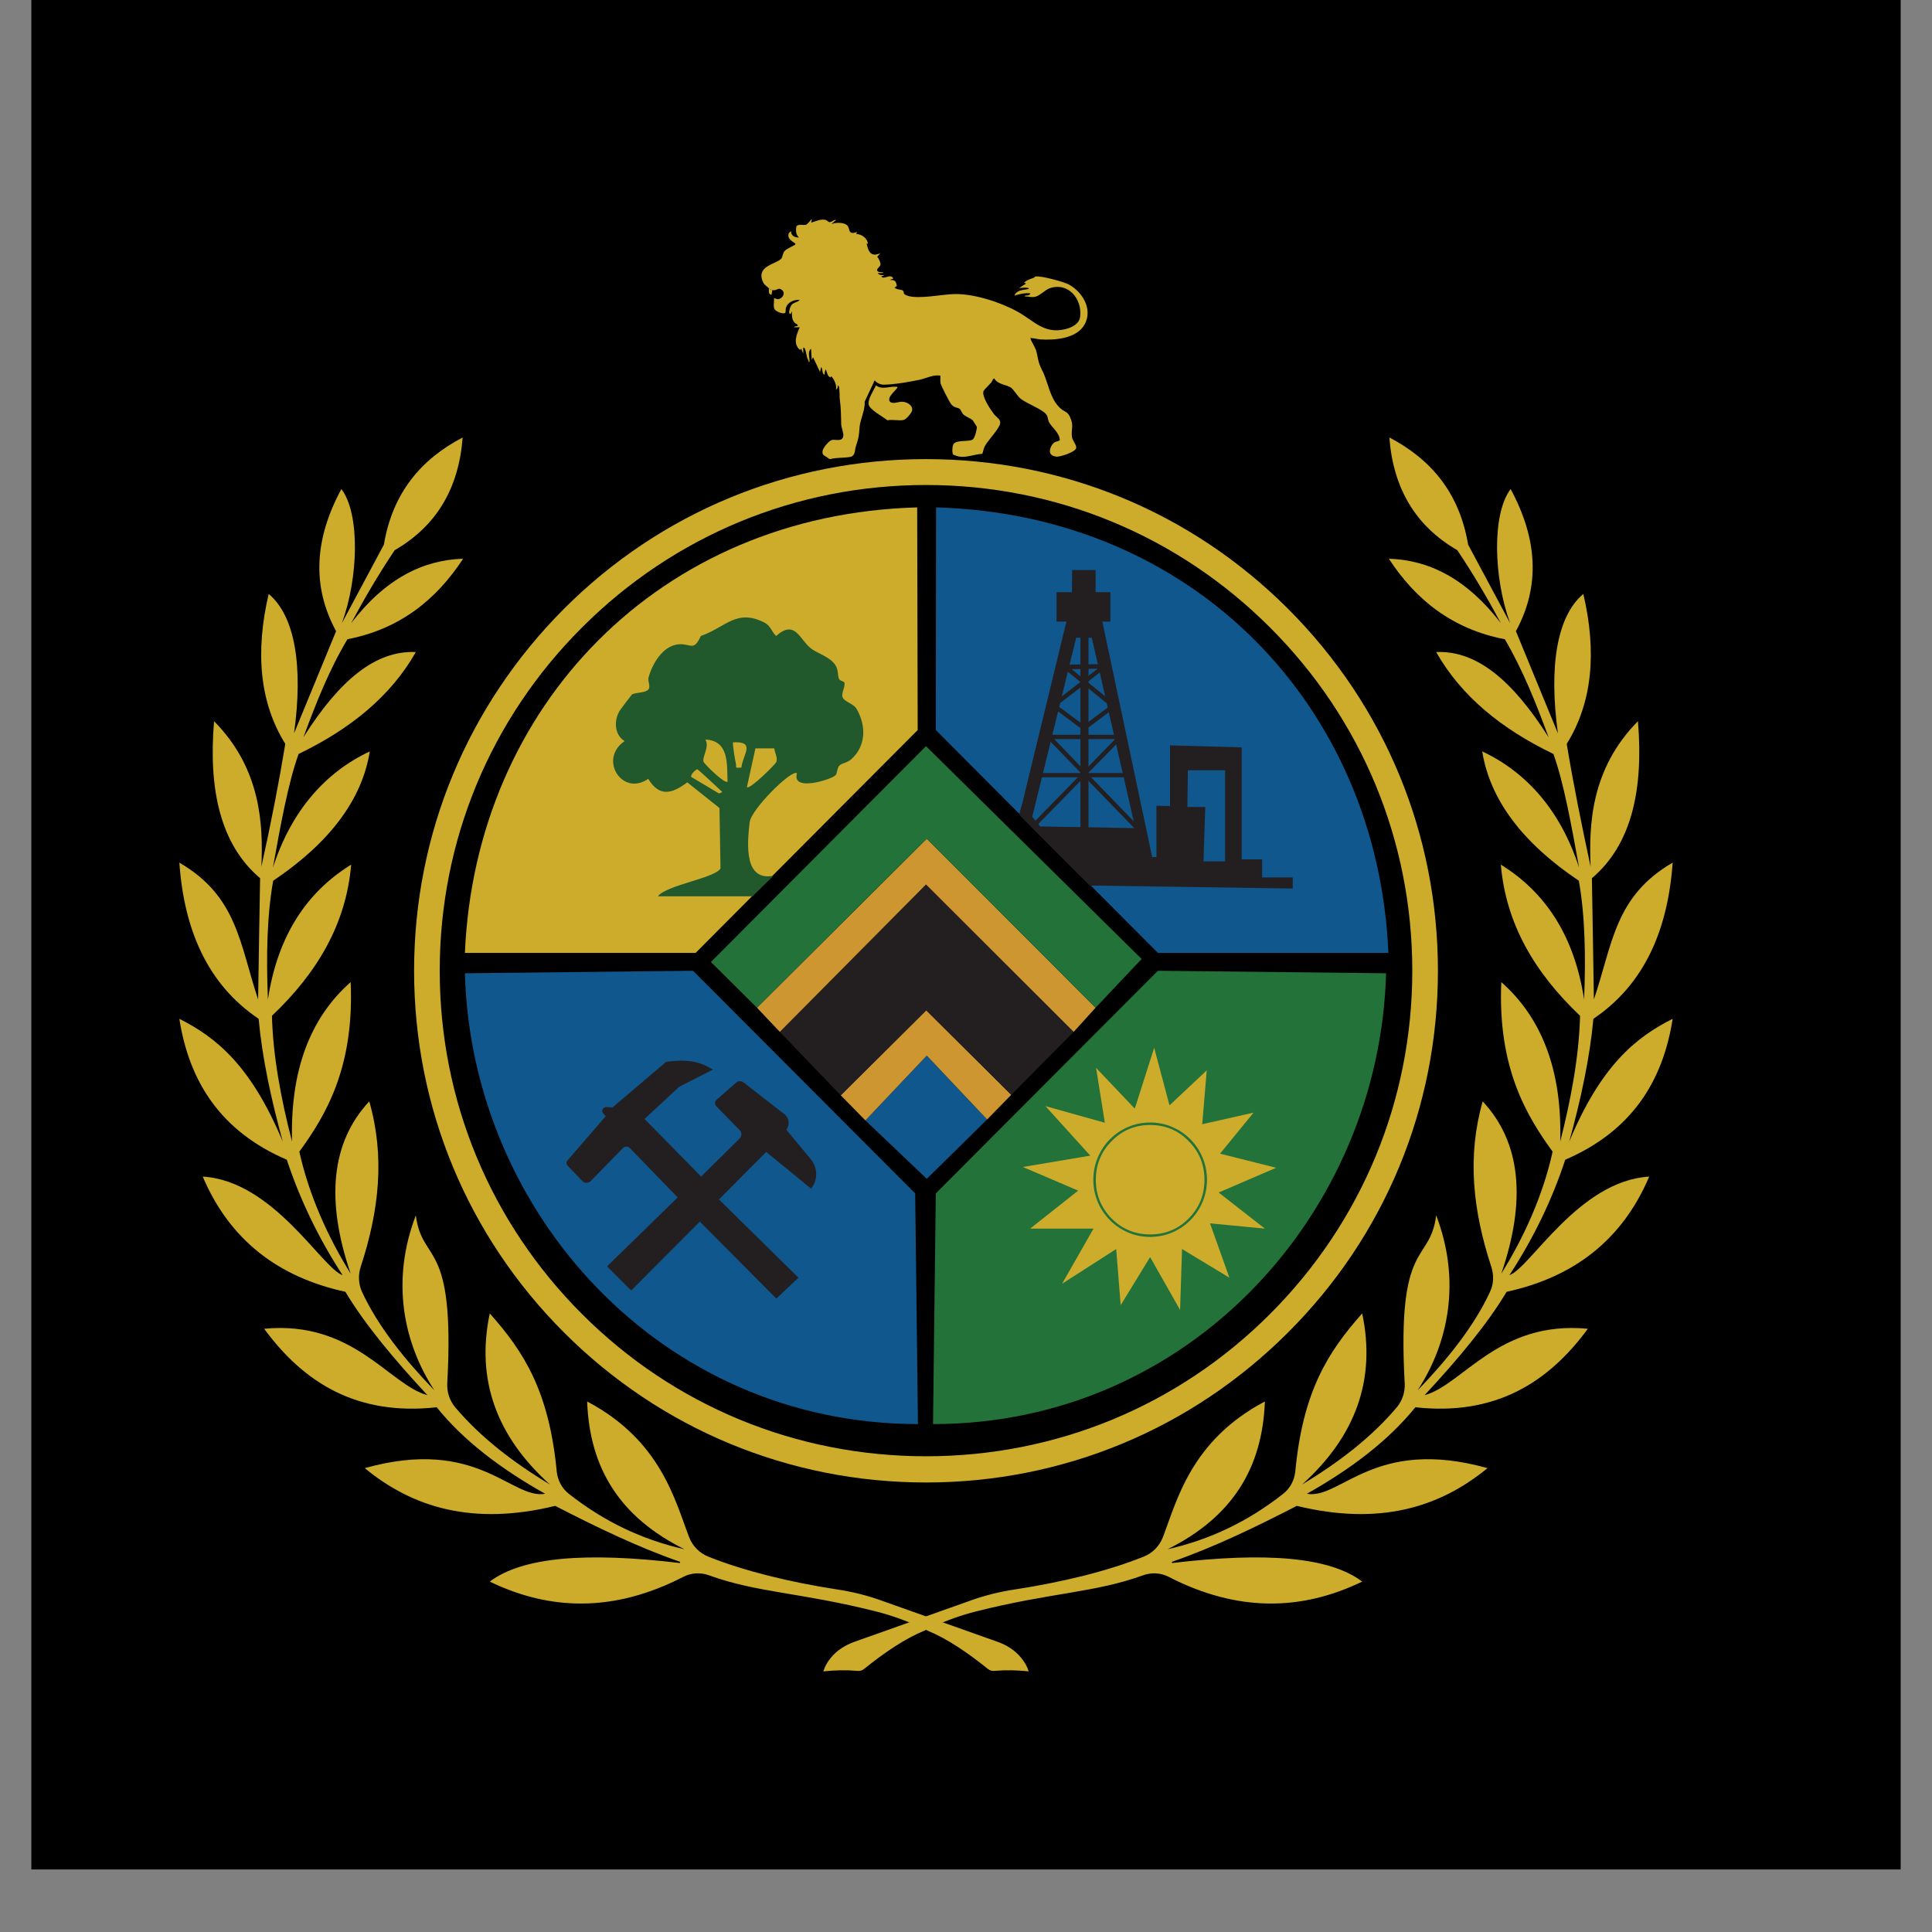 <svg xmlns="http://www.w3.org/2000/svg" xmlns:xlink="http://www.w3.org/1999/xlink" width="40" zoomAndPan="magnify" viewBox="0 0 30 30" height="40" preserveAspectRatio="xMidYMid meet" version="1.0"><rect x="0" y="0" width="30" height="30" fill="#808080" stroke="none"/><defs><clipPath id="ddf8b24bf1"><path d="M 0.484 0 L 29.516 0 L 29.516 29.031 L 0.484 29.031 Z M 0.484 0 " clip-rule="nonzero"/></clipPath><clipPath id="aa65338b44"><path d="M 16 9 L 17 9 L 17 13 L 16 13 Z M 16 9 " clip-rule="nonzero"/></clipPath><clipPath id="d995727423"><path d="M 14.219 7.574 L 14.215 11.035 L 17.664 14.496 L 21.242 14.496 C 21.078 10.66 18.215 7.684 14.219 7.574 Z M 14.219 7.574 " clip-rule="nonzero"/></clipPath><clipPath id="4acd693355"><path d="M 15 11 L 18 11 L 18 13 L 15 13 Z M 15 11 " clip-rule="nonzero"/></clipPath><clipPath id="c156862f32"><path d="M 14.219 7.574 L 14.215 11.035 L 17.664 14.496 L 21.242 14.496 C 21.078 10.66 18.215 7.684 14.219 7.574 Z M 14.219 7.574 " clip-rule="nonzero"/></clipPath><clipPath id="72a23be0d9"><path d="M 16 12 L 18 12 L 18 13 L 16 13 Z M 16 12 " clip-rule="nonzero"/></clipPath><clipPath id="20210ef0ff"><path d="M 14.219 7.574 L 14.215 11.035 L 17.664 14.496 L 21.242 14.496 C 21.078 10.66 18.215 7.684 14.219 7.574 Z M 14.219 7.574 " clip-rule="nonzero"/></clipPath><clipPath id="54a79ef495"><path d="M 16 10 L 18 10 L 18 12 L 16 12 Z M 16 10 " clip-rule="nonzero"/></clipPath><clipPath id="638c0e09bf"><path d="M 14.219 7.574 L 14.215 11.035 L 17.664 14.496 L 21.242 14.496 C 21.078 10.66 18.215 7.684 14.219 7.574 Z M 14.219 7.574 " clip-rule="nonzero"/></clipPath><clipPath id="ea52f45934"><path d="M 15 8 L 21 8 L 21 14 L 15 14 Z M 15 8 " clip-rule="nonzero"/></clipPath><clipPath id="6ab7361073"><path d="M 14.219 7.574 L 14.215 11.035 L 17.664 14.496 L 21.242 14.496 C 21.078 10.66 18.215 7.684 14.219 7.574 Z M 14.219 7.574 " clip-rule="nonzero"/></clipPath><clipPath id="f421b4ba15"><path d="M 15 12 L 17 12 L 17 14 L 15 14 Z M 15 12 " clip-rule="nonzero"/></clipPath><clipPath id="97afa8d5ca"><path d="M 14.219 7.574 L 14.215 11.035 L 17.664 14.496 L 21.242 14.496 C 21.078 10.66 18.215 7.684 14.219 7.574 Z M 14.219 7.574 " clip-rule="nonzero"/></clipPath></defs><g clip-path="url(#ddf8b24bf1)"><path fill="#ffffff" d="M 0.484 0 L 29.516 0 L 29.516 29.031 L 0.484 29.031 Z M 0.484 0 " fill-opacity="1" fill-rule="nonzero"/><path fill="#000000" d="M 0.484 0 L 29.516 0 L 29.516 29.031 L 0.484 29.031 Z M 0.484 0 " fill-opacity="1" fill-rule="nonzero"/></g><path fill="#cdac2c" d="M 12.785 25.953 C 12.965 25.934 13.141 25.93 13.309 25.945 C 13.348 25.949 13.387 25.941 13.414 25.918 C 13.734 25.66 14.051 25.445 14.355 25.32 L 14.488 25.258 C 14.703 25.16 14.922 25.082 15.152 25.023 C 16.324 24.727 16.996 24.734 17.75 24.461 C 17.879 24.414 18.023 24.422 18.145 24.484 C 19.223 25.039 20.215 25.012 21.152 24.559 C 20.648 24.176 19.656 24.098 18.207 24.27 C 18.195 24.273 18.191 24.254 18.203 24.25 C 18.848 24.027 19.508 23.707 20.137 23.383 C 21.418 23.695 22.352 23.41 23.098 22.797 C 21.34 22.305 20.816 23.289 20.293 23.195 C 20.98 22.809 21.562 22.367 21.977 21.852 C 23.215 21.988 24.039 21.473 24.656 20.633 C 23.27 20.5 22.715 21.504 22.121 21.664 C 22.641 21.105 23.094 20.562 23.395 20.059 C 24.438 19.832 25.191 19.254 25.609 18.27 C 24.512 18.336 23.762 19.688 23.438 19.801 C 23.82 19.215 24.105 18.617 24.305 18.008 C 25.332 17.566 25.82 16.797 25.973 15.82 C 25.398 16.109 24.859 16.547 24.367 17.727 C 24.551 17.059 24.688 16.414 24.742 15.82 C 25.535 15.285 25.898 14.441 25.973 13.395 C 25.074 13.918 25.043 14.648 24.75 15.52 C 24.738 14.844 24.73 14.203 24.719 13.637 C 25.332 13.117 25.523 12.27 25.434 11.199 C 24.699 11.941 24.672 12.816 24.699 13.457 C 24.555 12.789 24.426 12.148 24.328 11.551 C 24.727 10.91 24.797 10.125 24.586 9.223 C 24.18 9.562 24.047 10.336 24.191 11.387 L 23.539 9.801 C 23.926 9.09 23.867 8.352 23.457 7.594 C 23.164 7.98 23.191 8.973 23.449 9.676 L 22.797 8.457 C 22.66 7.645 22.215 7.129 21.574 6.793 C 21.633 7.574 21.973 8.164 22.629 8.543 C 22.875 8.91 23.098 9.289 23.305 9.676 C 22.77 8.98 22.184 8.695 21.566 8.676 C 21.984 9.316 22.555 9.77 23.367 9.926 C 23.648 10.406 23.848 10.91 24.047 11.449 C 23.484 10.559 22.926 10.098 22.301 10.125 C 22.688 10.809 23.316 11.32 24.121 11.707 C 24.281 12.148 24.402 12.816 24.52 13.473 C 24.234 12.59 23.707 11.992 23.016 11.668 C 23.137 12.422 23.645 13.09 24.516 13.676 C 24.613 14.215 24.625 14.848 24.598 15.52 C 24.445 14.52 23.988 13.848 23.305 13.426 C 23.383 14.34 23.824 15.098 24.535 15.773 C 24.52 16.395 24.395 17.066 24.227 17.727 C 24.258 16.629 23.945 15.809 23.312 15.25 C 23.254 16.586 23.707 17.328 24.109 17.883 C 23.961 18.555 23.668 19.207 23.312 19.777 C 23.703 18.637 23.617 17.738 23.023 17.102 C 22.781 17.953 22.867 18.785 23.156 19.668 C 23.199 19.797 23.195 19.938 23.137 20.059 C 22.891 20.594 22.465 21.121 22.012 21.59 C 22.492 20.855 22.691 19.895 22.301 18.871 C 22.203 19.641 21.688 19.215 21.812 21.48 C 21.82 21.621 21.773 21.754 21.684 21.859 C 21.301 22.312 20.797 22.703 20.219 23.051 C 21.043 22.309 21.371 21.43 21.152 20.395 C 20.621 20.992 20.23 21.605 20.113 22.852 C 20.098 22.988 20.031 23.113 19.926 23.195 C 19.375 23.629 18.789 23.906 18.137 24.055 C 18.133 24.055 18.133 24.055 18.133 24.055 C 19.129 23.559 19.602 22.805 19.641 21.762 C 18.488 22.371 18.273 23.312 18.055 23.875 C 18 24.012 17.895 24.117 17.758 24.172 C 17.195 24.398 16.5 24.566 15.766 24.68 C 15.527 24.715 15.293 24.773 15.066 24.855 L 13.262 25.496 C 13.121 25.547 12.992 25.629 12.898 25.746 C 12.844 25.812 12.805 25.883 12.785 25.953 Z M 12.785 25.953 " fill-opacity="1" fill-rule="nonzero"/><path fill="#cdac2c" d="M 15.973 25.953 C 15.793 25.934 15.617 25.93 15.449 25.945 C 15.41 25.949 15.371 25.941 15.344 25.918 C 15.023 25.66 14.707 25.445 14.402 25.32 L 14.27 25.258 C 14.055 25.16 13.836 25.082 13.605 25.023 C 12.434 24.727 11.762 24.734 11.008 24.461 C 10.879 24.414 10.734 24.422 10.613 24.484 C 9.535 25.039 8.543 25.012 7.605 24.559 C 8.113 24.176 9.102 24.098 10.551 24.27 C 10.562 24.273 10.566 24.254 10.555 24.25 C 9.91 24.027 9.25 23.707 8.621 23.383 C 7.344 23.695 6.406 23.41 5.664 22.797 C 7.418 22.305 7.941 23.289 8.465 23.195 C 7.777 22.809 7.195 22.367 6.781 21.852 C 5.543 21.988 4.719 21.473 4.102 20.633 C 5.488 20.5 6.043 21.504 6.637 21.664 C 6.117 21.105 5.664 20.562 5.363 20.059 C 4.32 19.832 3.566 19.254 3.148 18.27 C 4.246 18.336 4.996 19.688 5.32 19.801 C 4.938 19.215 4.656 18.617 4.453 18.008 C 3.426 17.566 2.938 16.797 2.785 15.82 C 3.359 16.109 3.898 16.547 4.391 17.727 C 4.207 17.059 4.07 16.414 4.016 15.82 C 3.223 15.285 2.859 14.441 2.785 13.395 C 3.684 13.918 3.719 14.648 4.008 15.52 C 4.02 14.844 4.027 14.203 4.039 13.637 C 3.426 13.117 3.234 12.27 3.324 11.199 C 4.059 11.941 4.086 12.816 4.059 13.457 C 4.207 12.789 4.332 12.148 4.43 11.551 C 4.031 10.91 3.961 10.125 4.172 9.223 C 4.578 9.562 4.711 10.336 4.566 11.387 L 5.219 9.801 C 4.832 9.09 4.891 8.352 5.301 7.594 C 5.594 7.98 5.566 8.973 5.309 9.676 L 5.961 8.457 C 6.098 7.645 6.543 7.129 7.184 6.793 C 7.125 7.574 6.785 8.164 6.129 8.543 C 5.883 8.91 5.66 9.289 5.453 9.676 C 5.988 8.98 6.574 8.695 7.191 8.676 C 6.773 9.316 6.203 9.77 5.395 9.926 C 5.109 10.406 4.91 10.91 4.711 11.449 C 5.273 10.559 5.832 10.098 6.457 10.125 C 6.07 10.809 5.441 11.32 4.637 11.707 C 4.477 12.148 4.355 12.816 4.238 13.473 C 4.523 12.59 5.051 11.992 5.742 11.668 C 5.621 12.422 5.113 13.09 4.242 13.676 C 4.145 14.215 4.133 14.848 4.16 15.52 C 4.312 14.52 4.77 13.848 5.453 13.426 C 5.375 14.34 4.934 15.098 4.223 15.773 C 4.238 16.395 4.363 17.066 4.535 17.727 C 4.504 16.629 4.812 15.809 5.445 15.25 C 5.504 16.586 5.051 17.328 4.648 17.883 C 4.797 18.555 5.09 19.207 5.445 19.777 C 5.055 18.637 5.141 17.738 5.734 17.102 C 5.977 17.953 5.891 18.785 5.602 19.668 C 5.559 19.797 5.566 19.938 5.621 20.059 C 5.867 20.594 6.293 21.121 6.746 21.59 C 6.266 20.855 6.066 19.895 6.457 18.871 C 6.555 19.641 7.07 19.215 6.945 21.48 C 6.938 21.621 6.984 21.754 7.074 21.859 C 7.457 22.312 7.961 22.703 8.539 23.051 C 7.715 22.309 7.387 21.43 7.605 20.395 C 8.137 20.992 8.527 21.605 8.645 22.852 C 8.66 22.988 8.727 23.113 8.832 23.195 C 9.383 23.629 9.969 23.906 10.621 24.055 C 10.625 24.055 10.625 24.055 10.625 24.055 C 9.629 23.559 9.156 22.805 9.117 21.762 C 10.27 22.371 10.484 23.312 10.703 23.875 C 10.758 24.012 10.863 24.117 11 24.172 C 11.566 24.398 12.262 24.566 12.992 24.68 C 13.23 24.715 13.465 24.773 13.691 24.855 L 15.496 25.496 C 15.637 25.547 15.766 25.629 15.859 25.746 C 15.914 25.812 15.953 25.883 15.973 25.953 Z M 15.973 25.953 " fill-opacity="1" fill-rule="nonzero"/><path fill="#cdac2c" d="M 14.242 7.879 L 14.25 11.336 L 10.801 14.797 L 7.219 14.797 C 7.383 10.961 10.246 7.988 14.242 7.879 Z M 14.242 7.879 " fill-opacity="1" fill-rule="nonzero"/><path fill="#0f578c" d="M 14.535 7.879 L 14.531 11.336 L 17.98 14.797 L 21.559 14.797 C 21.395 10.961 18.531 7.988 14.535 7.879 Z M 14.535 7.879 " fill-opacity="1" fill-rule="nonzero"/><path fill="#237239" d="M 14.488 22.113 L 14.531 18.531 L 17.98 15.074 L 21.523 15.113 C 21.422 18.832 18.473 22.113 14.488 22.113 Z M 14.488 22.113 " fill-opacity="1" fill-rule="nonzero"/><path fill="#0f578c" d="M 14.254 22.113 L 14.211 18.531 L 10.762 15.074 L 7.219 15.113 C 7.32 18.832 10.27 22.113 14.254 22.113 Z M 14.254 22.113 " fill-opacity="1" fill-rule="nonzero"/><path fill="#0f578c" d="M 14.391 16.391 L 13.438 17.398 L 14.391 18.305 L 15.328 17.383 Z M 14.391 16.391 " fill-opacity="1" fill-rule="nonzero"/><path fill="#cd9630" d="M 14.383 15.688 L 13.055 17.008 L 13.438 17.398 L 14.391 16.391 L 15.328 17.383 L 15.703 17 Z M 14.383 15.688 " fill-opacity="1" fill-rule="nonzero"/><path fill="#231f20" d="M 14.379 13.734 L 12.109 16.023 L 13.055 17.008 L 14.383 15.688 L 15.703 17 L 16.672 16.023 Z M 14.379 13.734 " fill-opacity="1" fill-rule="nonzero"/><path fill="#cd9630" d="M 14.391 13.023 L 11.754 15.648 L 12.109 16.023 L 14.379 13.734 L 16.672 16.023 L 17.012 15.648 Z M 14.391 13.023 " fill-opacity="1" fill-rule="nonzero"/><path fill="#237239" d="M 14.379 11.586 L 11.039 14.938 L 11.754 15.648 L 14.391 13.023 L 17.012 15.648 L 17.727 14.891 Z M 14.379 11.586 " fill-opacity="1" fill-rule="nonzero"/><path fill="#cdac2c" d="M 14.379 23.02 C 12.254 23.02 10.258 22.191 8.758 20.691 C 7.258 19.191 6.43 17.195 6.43 15.074 C 6.43 12.953 7.258 10.957 8.758 9.453 C 10.258 7.953 12.254 7.129 14.379 7.129 C 16.504 7.129 18.5 7.953 20 9.453 C 21.504 10.957 22.328 12.953 22.328 15.074 C 22.328 17.195 21.504 19.191 20 20.691 C 18.5 22.191 16.504 23.02 14.379 23.02 Z M 14.379 7.531 C 12.363 7.531 10.465 8.316 9.039 9.742 C 7.613 11.164 6.828 13.059 6.828 15.074 C 6.828 17.086 7.613 18.98 9.039 20.406 C 10.465 21.832 12.363 22.613 14.379 22.613 C 16.395 22.613 18.293 21.832 19.719 20.406 C 21.145 18.98 21.93 17.086 21.93 15.074 C 21.93 13.059 21.145 11.164 19.719 9.742 C 18.293 8.316 16.395 7.531 14.379 7.531 Z M 14.379 7.531 " fill-opacity="1" fill-rule="nonzero"/><path fill="#cdac2c" d="M 18.926 18.516 L 19.816 18.133 L 18.945 17.914 L 19.465 17.277 L 18.668 17.457 L 18.738 16.621 L 18.16 17.164 L 17.922 16.27 L 17.621 17.215 L 17.02 16.582 L 17.156 17.434 L 16.234 17.176 L 16.93 17.945 L 15.883 18.121 L 16.742 18.488 L 15.996 19.078 L 16.98 19.078 L 16.492 19.934 L 17.332 19.395 L 17.402 20.266 L 17.859 19.52 L 18.324 20.34 L 18.355 19.395 L 19.09 19.84 L 18.789 18.996 L 19.641 19.078 L 18.926 18.52 Z M 17.859 19.207 C 17.371 19.207 16.977 18.809 16.977 18.32 C 16.977 17.828 17.371 17.43 17.859 17.43 C 18.348 17.43 18.742 17.828 18.742 18.32 C 18.742 18.809 18.348 19.207 17.859 19.207 Z M 17.859 19.207 " fill-opacity="1" fill-rule="nonzero"/><path fill="#cdac2c" d="M 18.703 18.32 C 18.703 18.555 18.621 18.754 18.457 18.922 C 18.293 19.086 18.094 19.168 17.859 19.168 C 17.625 19.168 17.426 19.086 17.262 18.922 C 17.098 18.754 17.016 18.555 17.016 18.32 C 17.016 18.086 17.098 17.883 17.262 17.719 C 17.426 17.551 17.625 17.469 17.859 17.469 C 18.094 17.469 18.293 17.551 18.457 17.719 C 18.621 17.883 18.703 18.086 18.703 18.32 Z M 18.703 18.32 " fill-opacity="1" fill-rule="nonzero"/><path fill="#231f20" d="M 8.812 18.098 L 9.043 18.34 C 9.078 18.375 9.137 18.375 9.172 18.34 L 9.672 17.828 C 9.703 17.797 9.754 17.797 9.781 17.828 L 10.523 18.594 L 9.426 19.664 L 9.801 20.039 L 10.867 18.969 L 12.055 20.164 L 12.398 19.84 L 11.164 18.625 L 11.898 17.887 L 12.594 18.457 C 12.703 18.324 12.699 18.133 12.59 18 L 12.211 17.543 L 12.227 17.512 C 12.266 17.441 12.246 17.352 12.18 17.301 L 11.547 16.809 C 11.512 16.781 11.461 16.781 11.43 16.812 L 11.125 17.078 C 11.098 17.105 11.094 17.148 11.121 17.176 L 11.488 17.551 C 11.52 17.586 11.52 17.641 11.488 17.676 L 10.887 18.27 L 10.008 17.375 L 10.547 16.875 L 11.07 16.609 C 10.844 16.469 10.648 16.449 10.344 16.488 L 9.512 17.195 L 9.414 17.191 C 9.359 17.191 9.332 17.254 9.371 17.293 L 9.406 17.332 L 8.809 18.023 C 8.789 18.043 8.793 18.078 8.812 18.098 Z M 8.812 18.098 " fill-opacity="1" fill-rule="nonzero"/><g clip-path="url(#aa65338b44)"><g clip-path="url(#d995727423)"><path fill="#231f20" d="M 16.777 9.855 L 16.902 9.855 L 16.902 12.879 L 16.777 12.879 Z M 16.777 9.855 " fill-opacity="1" fill-rule="nonzero"/></g></g><g clip-path="url(#4acd693355)"><g clip-path="url(#c156862f32)"><path fill="#231f20" d="M 17.695 12.93 L 17.691 12.93 L 16.008 12.898 C 15.992 12.898 15.98 12.887 15.977 12.875 C 15.973 12.863 15.973 12.848 15.984 12.84 L 16.793 12.012 L 16.266 11.469 C 16.258 11.457 16.254 11.445 16.262 11.43 C 16.266 11.418 16.277 11.41 16.293 11.41 L 17.398 11.41 C 17.41 11.41 17.422 11.418 17.43 11.43 C 17.434 11.445 17.43 11.457 17.422 11.469 L 16.887 12.012 L 17.719 12.871 C 17.727 12.883 17.73 12.895 17.727 12.91 C 17.719 12.922 17.707 12.93 17.695 12.93 Z M 16.086 12.832 L 17.613 12.859 L 16.84 12.062 Z M 16.371 11.477 L 16.84 11.965 L 17.316 11.477 Z M 16.371 11.477 " fill-opacity="1" fill-rule="nonzero"/></g></g><g clip-path="url(#72a23be0d9)"><g clip-path="url(#20210ef0ff)"><path fill="#231f20" d="M 16.137 12.004 L 17.527 12.004 L 17.527 12.07 L 16.137 12.07 Z M 16.137 12.004 " fill-opacity="1" fill-rule="nonzero"/></g></g><g clip-path="url(#54a79ef495)"><g clip-path="url(#638c0e09bf)"><path fill="#231f20" d="M 16.832 11.336 C 16.824 11.336 16.82 11.336 16.812 11.332 L 16.34 10.98 C 16.332 10.977 16.324 10.965 16.324 10.953 C 16.324 10.945 16.328 10.934 16.34 10.926 L 16.777 10.59 L 16.523 10.383 C 16.512 10.375 16.508 10.359 16.512 10.344 C 16.52 10.332 16.531 10.32 16.543 10.32 L 17.148 10.312 C 17.164 10.309 17.176 10.32 17.18 10.332 C 17.184 10.348 17.18 10.363 17.168 10.371 L 16.887 10.59 L 17.312 10.934 C 17.32 10.941 17.324 10.949 17.324 10.961 C 17.324 10.973 17.32 10.98 17.312 10.988 L 16.855 11.332 C 16.848 11.336 16.84 11.336 16.832 11.336 Z M 16.414 10.953 L 16.832 11.262 L 17.234 10.961 L 16.832 10.633 Z M 16.641 10.391 L 16.832 10.547 L 17.047 10.383 Z M 16.641 10.391 " fill-opacity="1" fill-rule="nonzero"/></g></g><g clip-path="url(#ea52f45934)"><g clip-path="url(#6ab7361073)"><path fill="#231f20" d="M 19.598 13.625 L 19.598 13.344 L 19.281 13.344 L 19.281 11.605 L 18.168 11.574 L 18.168 12.516 L 17.957 12.512 L 17.957 13.309 L 17.891 13.309 L 17.117 9.652 L 17.242 9.652 L 17.242 9.195 L 17.012 9.195 L 17.012 8.852 C 17.012 8.852 16.648 8.852 16.648 8.852 L 16.645 9.195 L 16.406 9.195 L 16.406 9.652 C 16.406 9.652 16.559 9.652 16.559 9.652 L 15.832 12.648 L 15.996 12.816 L 16.711 9.902 L 16.953 9.902 L 17.637 12.895 L 16.07 12.895 L 16.895 13.75 L 20.074 13.797 L 20.074 13.625 Z M 19.023 13.375 L 18.688 13.375 L 18.715 12.531 L 18.438 12.531 L 18.445 11.961 L 19.023 11.961 Z M 19.023 13.375 " fill-opacity="1" fill-rule="nonzero"/></g></g><g clip-path="url(#f421b4ba15)"><g clip-path="url(#97afa8d5ca)"><path fill="#231f20" d="M 15.871 12.488 L 16.898 13.75 L 16.684 13.777 L 15.805 12.727 Z M 15.871 12.488 " fill-opacity="1" fill-rule="nonzero"/></g></g><path fill="#21582c" d="M 13.301 11.008 C 13.254 10.926 13.121 10.902 13.086 10.832 C 13.055 10.77 13.125 10.68 13.113 10.602 C 13.105 10.574 13.043 10.578 13.027 10.539 C 13.004 10.48 13.02 10.41 12.977 10.336 C 12.895 10.199 12.688 10.145 12.594 10.07 C 12.414 9.93 12.348 9.613 12.051 9.875 C 11.98 9.809 11.969 9.719 11.871 9.668 C 11.438 9.445 11.266 9.742 10.883 9.875 C 10.77 10.121 10.73 9.992 10.543 10.004 C 10.293 10.023 10.129 10.305 10.07 10.523 C 10.055 10.574 10.105 10.656 10.07 10.703 C 10.023 10.766 9.871 10.746 9.812 10.785 C 9.801 10.797 9.629 11.023 9.621 11.039 C 9.531 11.188 9.539 11.41 9.699 11.508 C 9.289 11.785 9.66 12.375 10.066 12.094 C 10.238 12.379 10.434 12.328 10.672 12.148 L 11.172 12.547 L 11.188 13.484 C 11.113 13.633 10.348 13.742 10.215 13.918 L 11.684 13.918 L 12.012 13.598 C 11.559 13.688 11.598 13.125 11.641 12.766 C 11.664 12.566 12.301 11.934 12.375 12.008 C 12.289 12.301 12.906 12.105 12.973 12.039 C 13.004 12.008 12.996 11.922 13.035 11.887 C 13.066 11.852 13.16 11.844 13.219 11.789 C 13.449 11.582 13.453 11.27 13.301 11.008 Z M 11.188 12.312 C 11.176 12.32 11.164 12.32 11.156 12.316 L 10.73 12.062 C 10.734 12.004 10.816 11.945 10.828 11.945 C 10.84 11.945 11.215 12.297 11.215 12.297 Z M 10.926 11.832 C 10.895 11.762 11.023 11.598 10.953 11.484 C 11.316 11.5 11.289 11.848 11.297 12.137 C 11.258 12.18 10.945 11.871 10.926 11.832 Z M 11.512 11.918 C 11.398 11.93 11.441 11.918 11.426 11.855 C 11.414 11.805 11.371 11.539 11.383 11.527 C 11.742 11.508 11.535 11.715 11.512 11.918 Z M 12.055 11.832 C 12.039 11.871 11.641 12.266 11.598 12.223 L 11.73 11.621 L 12.023 11.621 C 12.031 11.688 12.078 11.766 12.055 11.832 Z M 12.055 11.832 " fill-opacity="1" fill-rule="nonzero"/><path fill="#cdac2c" d="M 12.051 4.5 C 12.031 4.508 12.016 4.512 11.992 4.508 L 11.98 4.578 C 11.922 4.566 11.945 4.516 11.938 4.48 C 11.969 4.504 12.008 4.512 12.051 4.5 Z M 12.051 4.5 " fill-opacity="1" fill-rule="nonzero"/><path fill="#cdac2c" d="M 16.848 5.027 C 16.727 5.262 16.375 5.285 16.148 5.27 C 16.129 5.27 16 5.238 16 5.254 C 16.02 5.316 16.062 5.371 16.086 5.434 C 16.109 5.504 16.113 5.574 16.137 5.645 C 16.156 5.707 16.203 5.781 16.227 5.852 C 16.293 6.027 16.328 6.227 16.48 6.352 C 16.543 6.402 16.578 6.391 16.617 6.48 C 16.68 6.617 16.629 6.664 16.645 6.781 C 16.652 6.844 16.719 6.906 16.711 6.957 C 16.699 7.02 16.461 7.098 16.402 7.09 C 16.285 7.078 16.281 6.992 16.34 6.902 C 16.379 6.848 16.41 6.867 16.457 6.836 C 16.453 6.715 16.328 6.637 16.285 6.547 C 16.27 6.512 16.273 6.473 16.25 6.441 C 16.195 6.355 15.934 6.266 15.84 6.184 C 15.797 6.145 15.738 6.047 15.699 6.02 C 15.625 5.969 15.492 5.973 15.438 5.875 C 15.41 5.891 15.406 5.926 15.387 5.945 C 15.363 5.973 15.285 6.047 15.273 6.07 C 15.238 6.152 15.383 6.363 15.434 6.43 C 15.469 6.477 15.535 6.504 15.531 6.57 C 15.527 6.645 15.344 6.836 15.301 6.914 C 15.273 6.957 15.27 7 15.254 7.047 C 15.141 7.051 15.008 7.109 14.895 7.09 C 14.883 7.09 14.805 7.062 14.801 7.059 C 14.781 7.035 14.785 6.922 14.809 6.891 C 14.859 6.828 15.051 6.863 15.105 6.824 C 15.137 6.801 15.172 6.664 15.168 6.629 C 15.168 6.621 15.109 6.535 15.105 6.527 C 15.074 6.496 14.992 6.469 14.953 6.43 C 14.934 6.406 14.914 6.355 14.906 6.352 C 14.879 6.328 14.824 6.336 14.777 6.285 C 14.746 6.254 14.617 5.996 14.605 5.953 C 14.598 5.91 14.605 5.871 14.602 5.832 C 14.488 5.816 14.391 5.871 14.289 5.895 C 14.125 5.93 13.898 5.969 13.734 5.973 C 13.676 5.977 13.617 5.949 13.582 5.906 L 13.426 6.238 C 13.438 6.359 13.355 6.523 13.348 6.629 C 13.336 6.785 13.336 6.785 13.289 6.934 C 13.27 6.988 13.285 7.074 13.207 7.094 C 13.113 7.113 12.988 7.102 12.891 7.129 L 12.867 7.121 C 12.824 7.074 12.758 7.082 12.773 7 C 12.781 6.953 12.871 6.844 12.918 6.832 C 12.977 6.82 13.074 6.863 13.094 6.777 C 13.105 6.723 13.062 6.641 13.062 6.582 C 13.059 6.434 13.059 6.34 13.039 6.188 C 13.035 6.137 13.039 6.051 13.027 6.004 C 13.023 5.996 13.016 5.984 13.008 5.984 C 13.012 6.016 13.004 6.039 12.977 6.051 C 13.008 6.008 12.941 5.855 12.902 5.844 L 12.895 5.863 C 12.883 5.852 12.867 5.844 12.859 5.832 C 12.828 5.777 12.824 5.66 12.801 5.82 C 12.758 5.797 12.781 5.73 12.75 5.699 L 12.734 5.777 L 12.625 5.547 L 12.605 5.59 L 12.594 5.414 C 12.543 5.457 12.566 5.531 12.57 5.586 C 12.57 5.598 12.578 5.625 12.559 5.621 C 12.555 5.594 12.539 5.574 12.531 5.547 C 12.527 5.535 12.504 5.371 12.473 5.402 L 12.473 5.492 C 12.473 5.492 12.441 5.414 12.441 5.414 L 12.422 5.434 C 12.309 5.336 12.367 5.199 12.418 5.082 L 12.332 5.082 C 12.328 5.059 12.398 5.074 12.387 5.047 C 12.379 5.035 12.348 5.02 12.336 5.008 C 12.293 4.957 12.297 4.895 12.297 4.832 L 12.277 4.875 C 12.23 4.883 12.27 4.773 12.277 4.758 C 12.309 4.688 12.375 4.707 12.418 4.656 C 12.328 4.652 12.227 4.691 12.203 4.785 C 12.195 4.809 12.207 4.836 12.191 4.859 C 12.156 4.883 12.047 4.836 12.027 4.801 C 12.004 4.762 12.023 4.684 12.02 4.625 C 12.027 4.633 12.039 4.637 12.047 4.637 C 12.051 4.641 12.051 4.641 12.055 4.641 C 12.07 4.648 12.086 4.648 12.102 4.641 C 12.16 4.621 12.203 4.543 12.133 4.496 C 12.117 4.484 12.105 4.484 12.09 4.484 C 12.078 4.488 12.066 4.492 12.051 4.5 C 12.008 4.508 11.973 4.504 11.938 4.48 C 11.938 4.48 11.938 4.477 11.938 4.477 C 11.934 4.465 11.91 4.453 11.891 4.434 C 11.879 4.426 11.871 4.414 11.863 4.406 C 11.82 4.336 11.801 4.246 11.863 4.18 C 11.926 4.109 12.078 4.07 12.129 4.02 C 12.156 3.988 12.152 3.93 12.184 3.898 C 12.207 3.863 12.348 3.809 12.352 3.793 C 12.359 3.766 12.234 3.738 12.242 3.648 C 12.242 3.621 12.262 3.602 12.285 3.59 C 12.277 3.66 12.348 3.691 12.406 3.688 C 12.355 3.641 12.355 3.578 12.367 3.512 C 12.406 3.473 12.473 3.504 12.52 3.488 C 12.543 3.48 12.582 3.418 12.609 3.402 L 12.594 3.457 C 12.668 3.438 12.734 3.398 12.816 3.414 C 12.844 3.418 12.848 3.445 12.883 3.449 C 12.918 3.449 12.945 3.41 12.984 3.414 L 12.91 3.48 C 12.973 3.453 13.102 3.449 13.156 3.5 C 13.207 3.551 13.156 3.656 13.312 3.602 L 13.293 3.633 C 13.375 3.633 13.473 3.699 13.477 3.789 L 13.457 3.777 C 13.48 3.906 13.527 4 13.672 3.93 L 13.621 3.988 C 13.645 4.008 13.676 4.082 13.672 4.109 C 13.672 4.145 13.566 4.195 13.652 4.223 C 13.672 4.23 13.711 4.219 13.719 4.238 L 13.629 4.242 C 13.656 4.277 13.699 4.273 13.738 4.27 L 13.684 4.293 C 13.727 4.352 13.828 4.238 13.871 4.324 L 13.816 4.348 C 13.895 4.344 13.914 4.363 13.926 4.441 L 13.891 4.465 C 13.918 4.5 13.992 4.492 14.02 4.512 C 14.051 4.539 14.004 4.566 14.098 4.594 C 14.273 4.648 14.629 4.57 14.824 4.566 C 15.133 4.562 15.531 4.691 15.801 4.84 C 16.055 4.98 16.207 5.188 16.535 5.113 C 16.637 5.09 16.762 5.031 16.773 4.914 C 16.805 4.637 16.582 4.375 16.297 4.477 C 16.223 4.504 16.141 4.598 16.07 4.609 C 16.016 4.621 15.965 4.602 15.91 4.602 C 15.914 4.582 15.949 4.59 15.969 4.586 C 15.98 4.582 15.996 4.57 16 4.555 C 15.914 4.547 15.855 4.562 15.777 4.582 C 15.766 4.586 15.758 4.602 15.758 4.574 C 15.801 4.5 15.895 4.504 15.969 4.488 C 15.984 4.477 15.965 4.469 15.949 4.469 C 15.906 4.461 15.867 4.473 15.824 4.473 L 15.934 4.402 L 15.902 4.391 C 15.938 4.348 16.004 4.332 16.055 4.312 C 16.066 4.312 16.062 4.293 16.082 4.293 C 16.172 4.281 16.516 4.375 16.598 4.418 C 16.809 4.535 16.965 4.793 16.848 5.027 Z M 16.848 5.027 " fill-opacity="1" fill-rule="nonzero"/><path fill="#cdac2c" d="M 13.934 6.008 C 13.961 6.027 13.754 6.164 13.82 6.238 C 13.859 6.281 13.965 6.234 14.008 6.238 C 14.074 6.238 14.176 6.289 14.164 6.371 C 14.156 6.414 14.078 6.504 14.035 6.52 C 13.965 6.539 13.855 6.508 13.781 6.527 C 13.715 6.473 13.496 6.359 13.488 6.277 C 13.477 6.188 13.566 6.066 13.602 5.984 C 13.703 6.062 13.82 5.988 13.938 6.008 Z M 13.934 6.008 " fill-opacity="1" fill-rule="nonzero"/></svg>